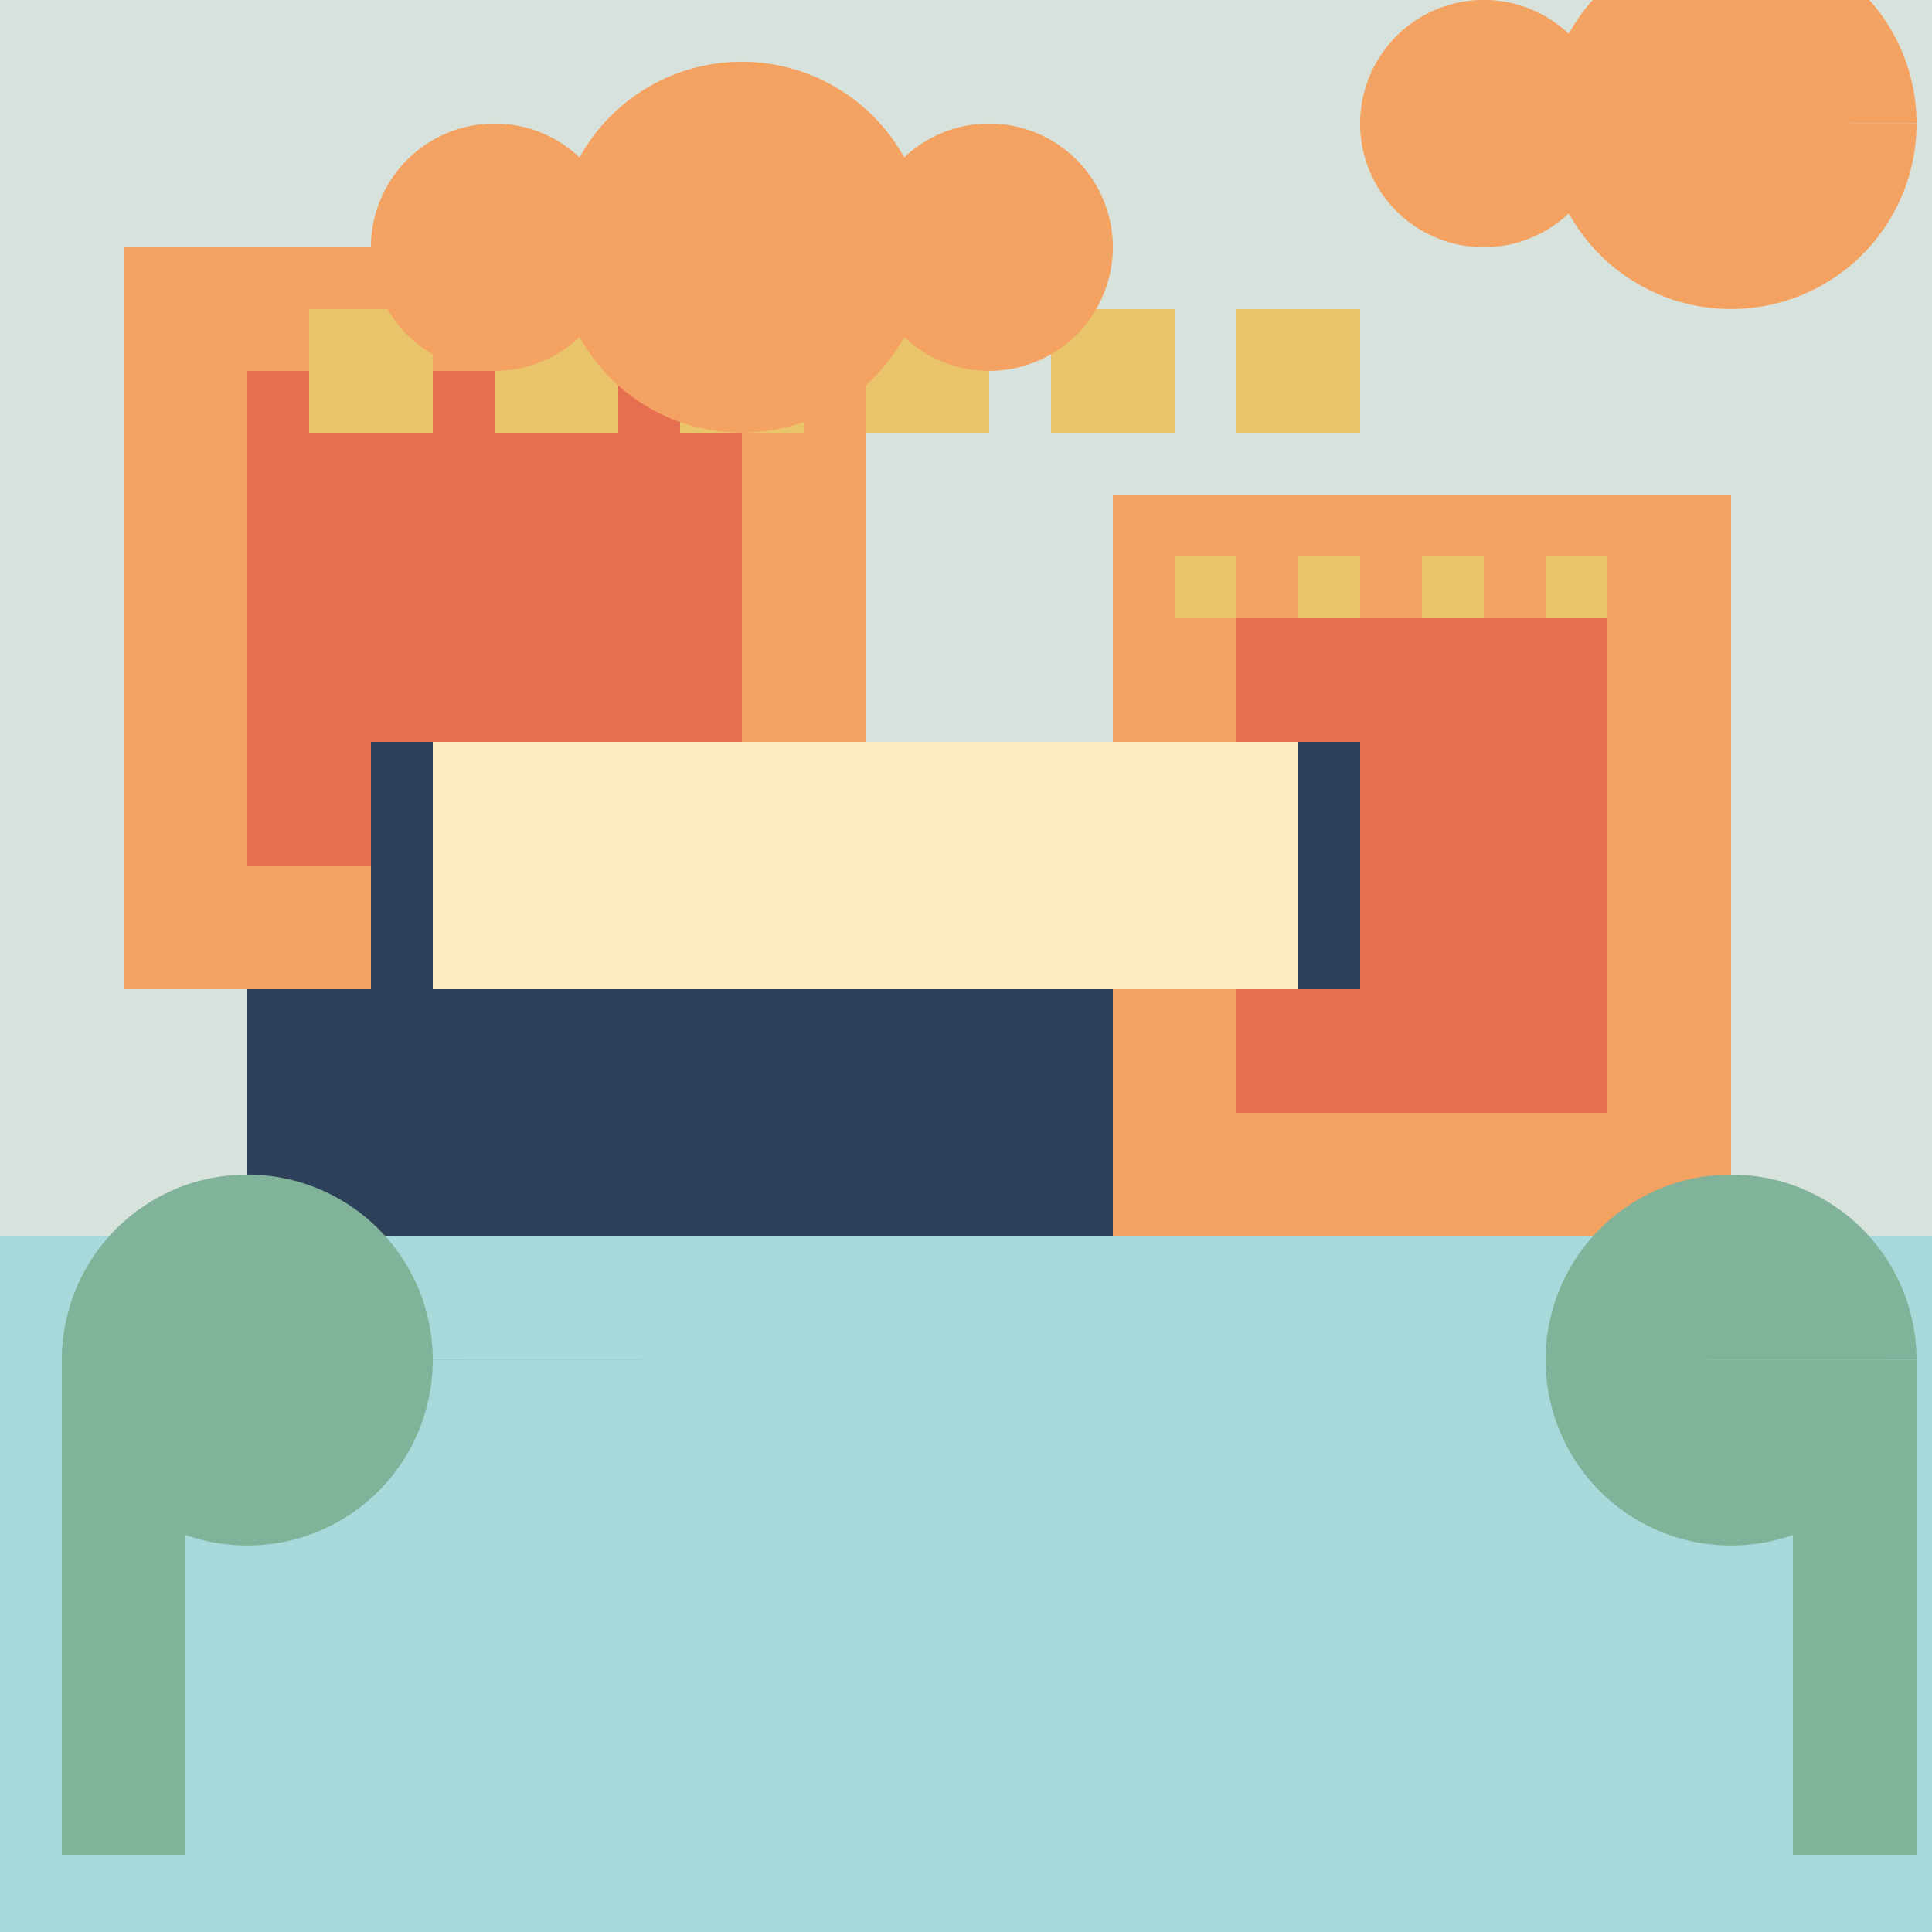 <!--

Generated by DrawGPT.
Free, open source, AI generated images in SVG, PNG, and HTML Canvas format.
https://drawgpt.ai

Created: 2023-09-26T11:13:21.617Z
Link: https://drawgpt.ai/prompt/50951/

-->
<svg xmlns="http://www.w3.org/2000/svg" xmlns:xlink="http://www.w3.org/1999/xlink" width="500" height="500"><defs/><g><rect fill="#d8e2dc" stroke="none" x="0" y="0" width="512" height="512"/><rect fill="#2d4059" stroke="none" x="64" y="256" width="384" height="64"/><rect fill="#a8dadc" stroke="none" x="0" y="320" width="512" height="192"/><rect fill="#f4a261" stroke="none" x="32" y="64" width="192" height="192"/><rect fill="#e76f51" stroke="none" x="64" y="96" width="128" height="128"/><rect fill="#f4a261" stroke="none" x="288" y="128" width="160" height="192"/><rect fill="#e76f51" stroke="none" x="320" y="160" width="96" height="128"/><rect fill="#fbecc4" stroke="none" x="96" y="192" width="256" height="64"/><rect fill="#2d4059" stroke="none" x="96" y="192" width="16" height="64"/><rect fill="#2d4059" stroke="none" x="336" y="192" width="16" height="64"/><rect fill="#e9c46a" stroke="none" x="80" y="80" width="32" height="32"/><rect fill="#e9c46a" stroke="none" x="128" y="80" width="32" height="32"/><rect fill="#e9c46a" stroke="none" x="176" y="80" width="32" height="32"/><rect fill="#e9c46a" stroke="none" x="224" y="80" width="32" height="32"/><rect fill="#e9c46a" stroke="none" x="272" y="80" width="32" height="32"/><rect fill="#e9c46a" stroke="none" x="320" y="80" width="32" height="32"/><rect fill="#e9c46a" stroke="none" x="304" y="144" width="16" height="16"/><rect fill="#e9c46a" stroke="none" x="336" y="144" width="16" height="16"/><rect fill="#e9c46a" stroke="none" x="368" y="144" width="16" height="16"/><rect fill="#e9c46a" stroke="none" x="400" y="144" width="16" height="16"/><rect fill="#81b29a" stroke="none" x="16" y="352" width="32" height="128"/><rect fill="#81b29a" stroke="none" x="464" y="352" width="32" height="128"/><path fill="#81b29a" stroke="none" paint-order="stroke fill markers" d=" M 112 352 A 48 48 0 1 1 112 351.952 L 496 352 A 48 48 0 1 1 496 351.952"/><path fill="#f4a261" stroke="none" paint-order="stroke fill markers" d=" M 160 64 A 32 32 0 1 1 160 63.968 L 240 64 A 48 48 0 1 1 240 63.952 L 288 64 A 32 32 0 1 1 288 63.968"/><path fill="#f4a261" stroke="none" paint-order="stroke fill markers" d=" M 416 32 A 32 32 0 1 1 416 31.968 L 496 32 A 48 48 0 1 1 496 31.952"/></g></svg>